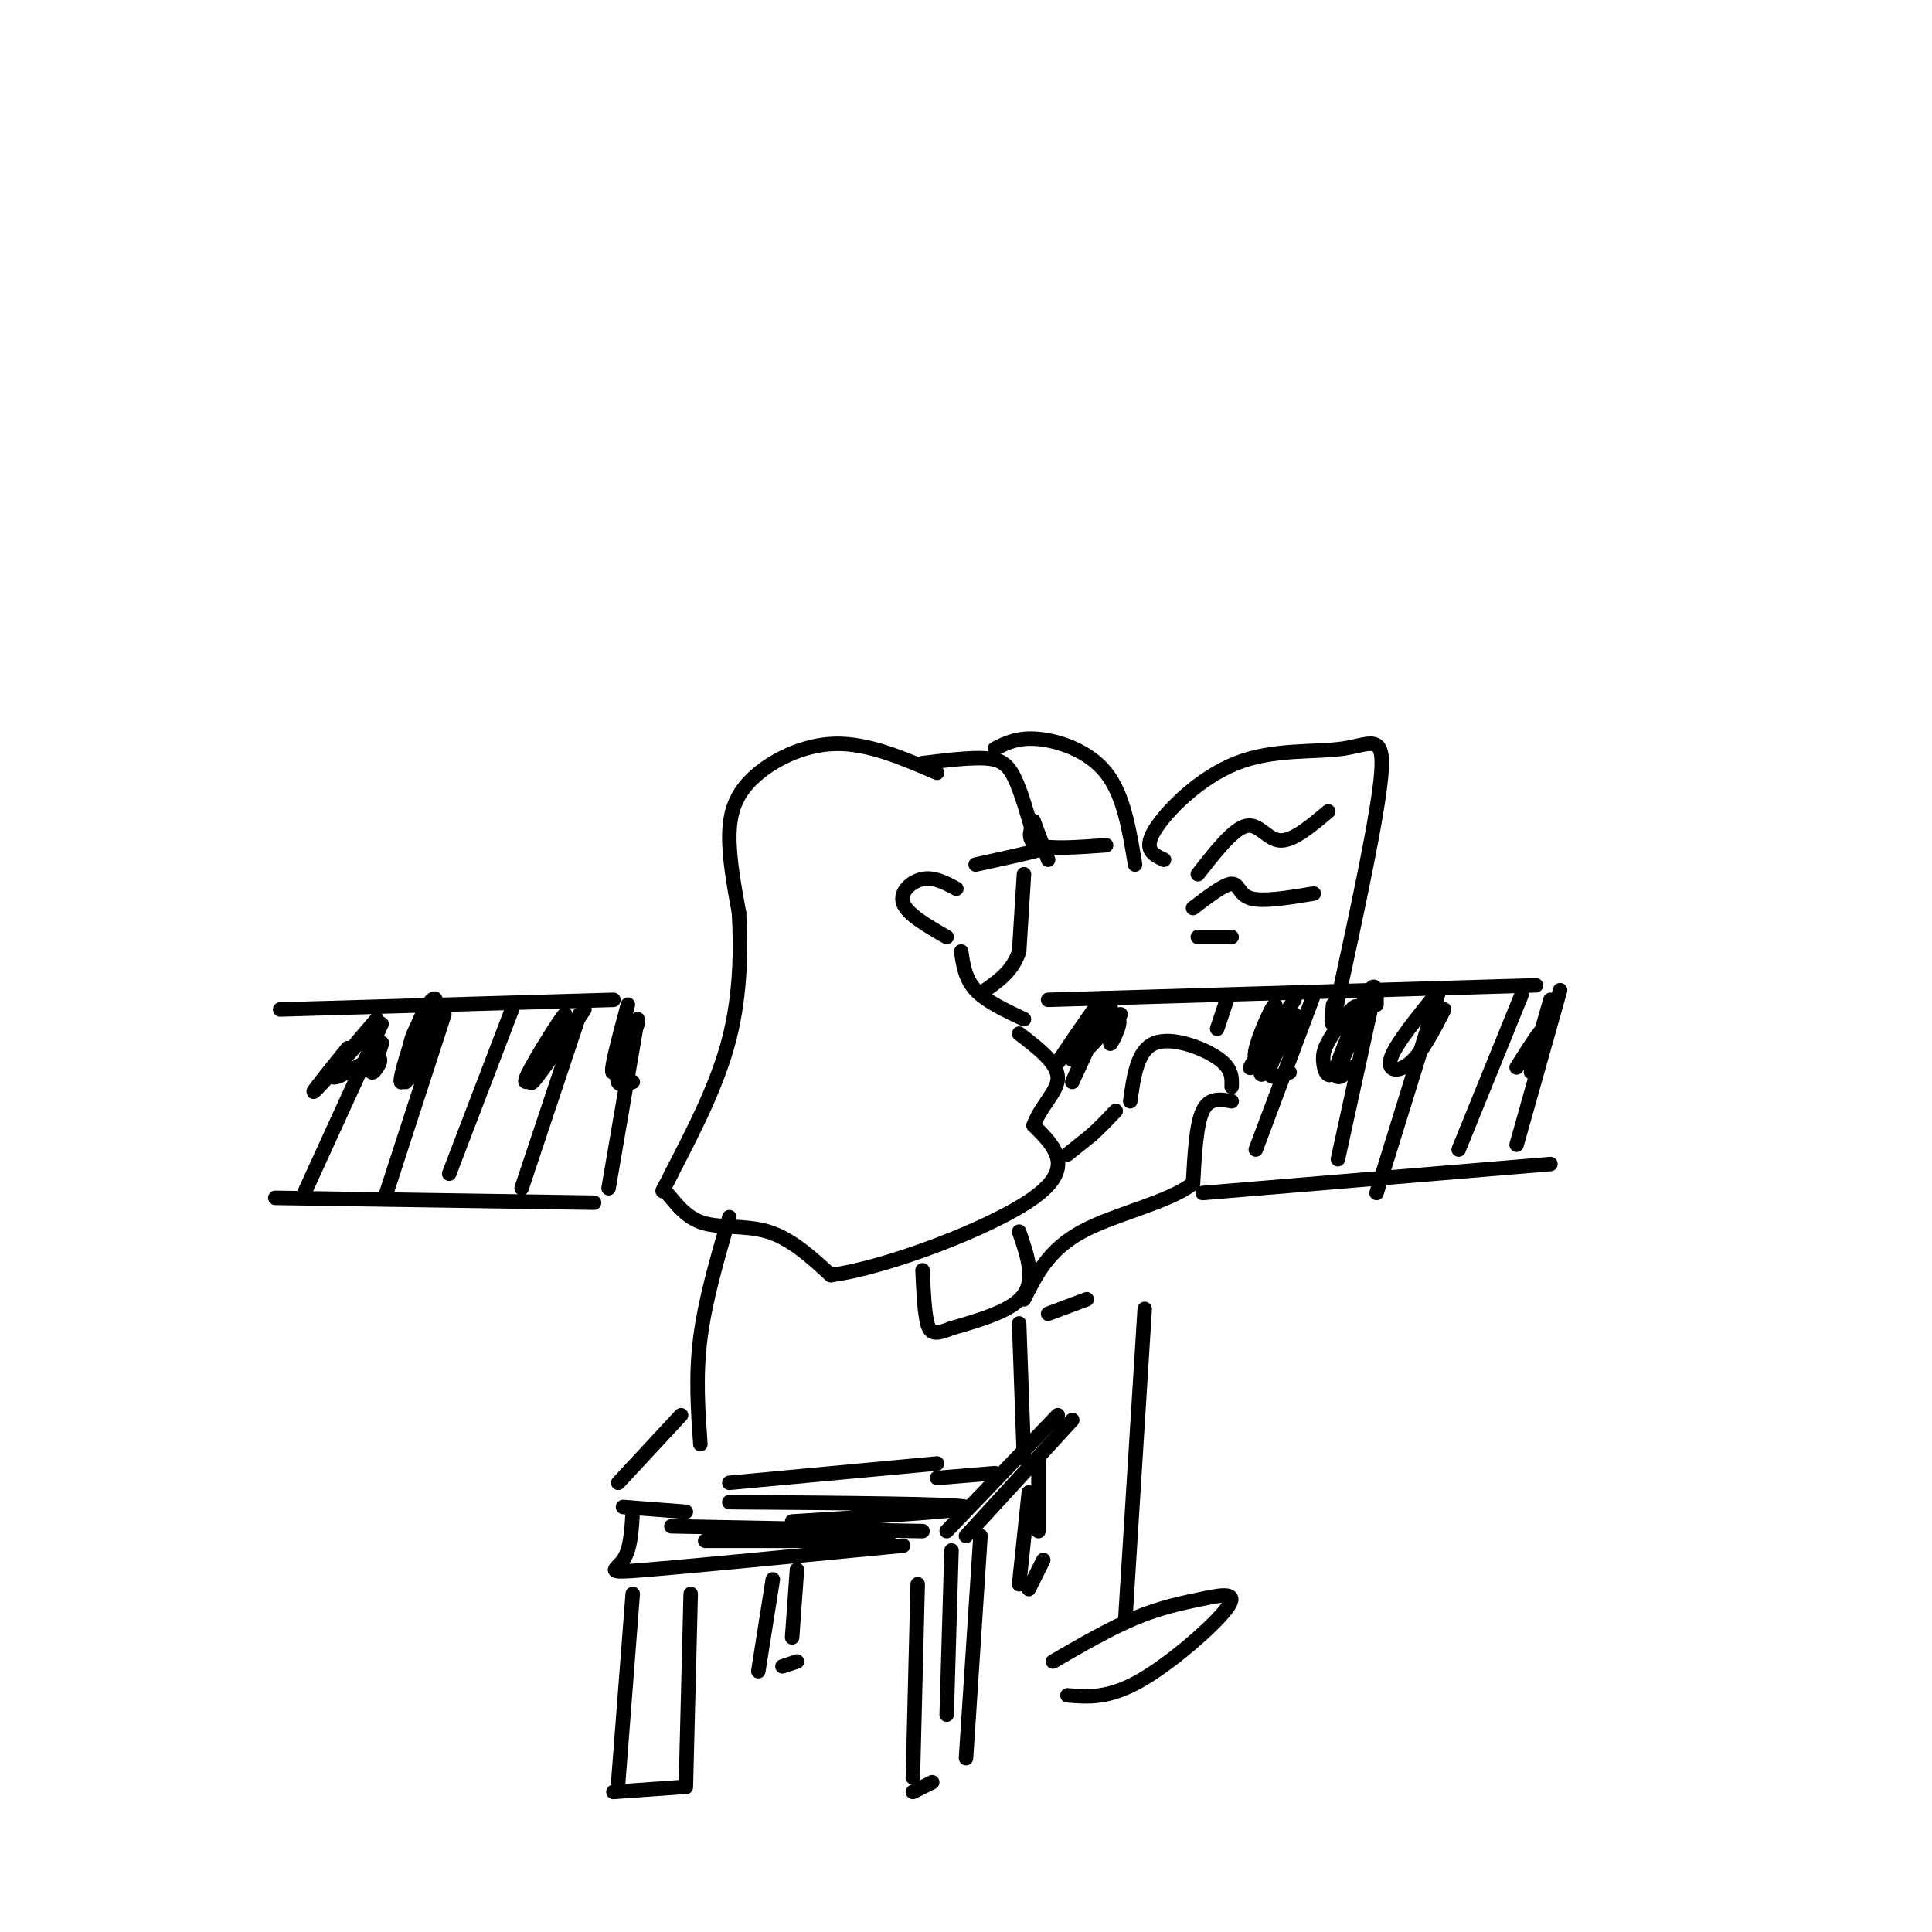 <svg viewBox='0 0 400 400' version='1.1' xmlns='http://www.w3.org/2000/svg' xmlns:xlink='http://www.w3.org/1999/xlink'><g fill='none' stroke='rgb(0,0,0)' stroke-width='3' stroke-linecap='round' stroke-linejoin='round'><path d='M194,160c-7.113,-3.065 -14.226,-6.131 -21,-6c-6.774,0.131 -13.208,3.458 -17,7c-3.792,3.542 -4.940,7.298 -5,12c-0.060,4.702 0.970,10.351 2,16'/><path d='M153,189c0.400,7.022 0.400,16.578 -2,26c-2.400,9.422 -7.200,18.711 -12,28'/><path d='M139,243c-2.325,4.877 -2.139,3.070 -1,4c1.139,0.930 3.230,4.596 7,6c3.770,1.404 9.220,0.544 14,2c4.780,1.456 8.890,5.228 13,9'/><path d='M172,264c11.356,-1.489 33.244,-9.711 42,-16c8.756,-6.289 4.378,-10.644 0,-15'/><path d='M214,233c1.467,-4.156 5.133,-7.044 5,-10c-0.133,-2.956 -4.067,-5.978 -8,-9'/><path d='M191,158c4.911,-0.600 9.822,-1.200 13,-1c3.178,0.200 4.622,1.200 6,4c1.378,2.800 2.689,7.400 4,12'/><path d='M214,173c1.422,2.400 2.978,2.400 1,3c-1.978,0.600 -7.489,1.800 -13,3'/><path d='M198,184c-2.311,-1.244 -4.622,-2.489 -7,-2c-2.378,0.489 -4.822,2.711 -4,5c0.822,2.289 4.911,4.644 9,7'/><path d='M199,197c0.417,2.833 0.833,5.667 3,8c2.167,2.333 6.083,4.167 10,6'/><path d='M212,181c0.000,0.000 -1.000,16.000 -1,16'/><path d='M211,197c-1.333,4.000 -4.167,6.000 -7,8'/><path d='M221,239c0.000,0.000 5.000,-4.000 5,-4'/><path d='M226,235c1.667,-1.500 3.333,-3.250 5,-5'/><path d='M234,228c0.733,-5.267 1.467,-10.533 5,-12c3.533,-1.467 9.867,0.867 13,3c3.133,2.133 3.067,4.067 3,6'/><path d='M255,228c-2.333,-0.417 -4.667,-0.833 -6,2c-1.333,2.833 -1.667,8.917 -2,15'/><path d='M247,245c-4.889,3.933 -16.111,6.267 -23,10c-6.889,3.733 -9.444,8.867 -12,14'/><path d='M211,255c1.667,4.833 3.333,9.667 1,13c-2.333,3.333 -8.667,5.167 -15,7'/><path d='M197,275c-3.400,1.356 -4.400,1.244 -5,-1c-0.600,-2.244 -0.800,-6.622 -1,-11'/><path d='M151,252c-2.500,8.583 -5.000,17.167 -6,25c-1.000,7.833 -0.500,14.917 0,22'/><path d='M151,307c0.000,0.000 43.000,-4.000 43,-4'/><path d='M211,274c0.000,0.000 1.000,28.000 1,28'/><path d='M194,306c0.000,0.000 12.000,-1.000 12,-1'/><path d='M151,311c23.417,0.167 46.833,0.333 49,1c2.167,0.667 -16.917,1.833 -36,3'/><path d='M217,272c0.000,0.000 8.000,-3.000 8,-3'/><path d='M237,271c0.000,0.000 -4.000,64.000 -4,64'/><path d='M219,293c0.000,0.000 -23.000,24.000 -23,24'/><path d='M222,294c0.000,0.000 -22.000,24.000 -22,24'/><path d='M139,316c0.000,0.000 52.000,1.000 52,1'/><path d='M146,319c0.000,0.000 38.000,0.000 38,0'/><path d='M141,293c0.000,0.000 -13.000,14.000 -13,14'/><path d='M129,312c0.000,0.000 13.000,1.000 13,1'/><path d='M131,313c-0.222,3.889 -0.444,7.778 -2,10c-1.556,2.222 -4.444,2.778 5,2c9.444,-0.778 31.222,-2.889 53,-5'/><path d='M131,330c0.000,0.000 -3.000,39.000 -3,39'/><path d='M143,330c0.000,0.000 -1.000,40.000 -1,40'/><path d='M160,327c0.000,0.000 -3.000,19.000 -3,19'/><path d='M165,325c0.000,0.000 -1.000,14.000 -1,14'/><path d='M190,328c0.000,0.000 -1.000,40.000 -1,40'/><path d='M197,321c0.000,0.000 -1.000,34.000 -1,34'/><path d='M203,318c0.000,0.000 -3.000,46.000 -3,46'/><path d='M213,309c0.000,0.000 -2.000,19.000 -2,19'/><path d='M215,302c0.000,0.000 0.000,15.000 0,15'/><path d='M127,371c0.000,0.000 14.000,-1.000 14,-1'/><path d='M162,345c0.000,0.000 3.000,-1.000 3,-1'/><path d='M189,371c0.000,0.000 4.000,-2.000 4,-2'/><path d='M213,329c0.000,0.000 3.000,-6.000 3,-6'/><path d='M218,344c5.871,-3.405 11.742,-6.810 17,-9c5.258,-2.190 9.904,-3.164 14,-4c4.096,-0.836 7.641,-1.533 5,2c-2.641,3.533 -11.469,11.295 -18,15c-6.531,3.705 -10.766,3.352 -15,3'/><path d='M249,247c0.000,0.000 72.000,-6.000 72,-6'/><path d='M217,207c0.000,0.000 101.000,-3.000 101,-3'/><path d='M58,209c0.000,0.000 69.000,-2.000 69,-2'/><path d='M57,248c0.000,0.000 66.000,1.000 66,1'/><path d='M79,212c0.000,0.000 -16.000,35.000 -16,35'/><path d='M92,210c0.000,0.000 -12.000,37.000 -12,37'/><path d='M106,209c0.000,0.000 -13.000,34.000 -13,34'/><path d='M120,210c0.000,0.000 -12.000,36.000 -12,36'/><path d='M132,211c0.000,0.000 -6.000,35.000 -6,35'/><path d='M228,211c0.000,0.000 -6.000,13.000 -6,13'/><path d='M272,206c0.000,0.000 -12.000,32.000 -12,32'/><path d='M284,208c0.000,0.000 -7.000,32.000 -7,32'/><path d='M298,205c0.000,0.000 -13.000,42.000 -13,42'/><path d='M315,206c0.000,0.000 -13.000,32.000 -13,32'/><path d='M323,205c0.000,0.000 -9.000,32.000 -9,32'/><path d='M254,207c0.000,0.000 -2.000,6.000 -2,6'/><path d='M72,217c-3.833,4.750 -7.667,9.500 -7,9c0.667,-0.500 5.833,-6.250 11,-12'/><path d='M78,211c-4.872,5.673 -9.745,11.346 -9,12c0.745,0.654 7.107,-3.711 9,-4c1.893,-0.289 -0.683,3.499 -1,3c-0.317,-0.499 1.624,-5.285 2,-6c0.376,-0.715 -0.812,2.643 -2,6'/><path d='M91,211c-3.152,6.595 -6.303,13.190 -6,12c0.303,-1.190 4.061,-10.164 5,-14c0.939,-3.836 -0.939,-2.533 -3,2c-2.061,4.533 -4.303,12.295 -4,13c0.303,0.705 3.152,-5.648 6,-12'/><path d='M89,212c-0.421,1.553 -4.474,11.437 -5,12c-0.526,0.563 2.474,-8.195 3,-11c0.526,-2.805 -1.421,0.341 -2,3c-0.579,2.659 0.211,4.829 1,7'/><path d='M121,209c-5.720,8.345 -11.440,16.690 -11,15c0.440,-1.690 7.042,-13.417 7,-14c-0.042,-0.583 -6.726,9.976 -8,13c-1.274,3.024 2.863,-1.488 7,-6'/><path d='M130,208c-1.970,7.333 -3.940,14.667 -3,14c0.940,-0.667 4.792,-9.333 5,-10c0.208,-0.667 -3.226,6.667 -4,10c-0.774,3.333 1.113,2.667 3,2'/><path d='M232,210c-1.274,3.366 -2.547,6.732 -2,6c0.547,-0.732 2.915,-5.561 1,-5c-1.915,0.561 -8.114,6.514 -9,8c-0.886,1.486 3.542,-1.494 6,-5c2.458,-3.506 2.948,-7.538 0,-5c-2.948,2.538 -9.332,11.645 -9,11c0.332,-0.645 7.381,-11.041 9,-13c1.619,-1.959 -2.190,4.521 -6,11'/><path d='M222,218c-0.833,1.833 0.083,0.917 1,0'/><path d='M268,207c-5.108,7.560 -10.215,15.120 -9,14c1.215,-1.120 8.754,-10.919 9,-11c0.246,-0.081 -6.800,9.556 -8,9c-1.200,-0.556 3.446,-11.303 4,-11c0.554,0.303 -2.985,11.658 -3,14c-0.015,2.342 3.492,-4.329 7,-11'/><path d='M268,211c-0.200,0.467 -4.200,7.133 -5,10c-0.800,2.867 1.600,1.933 4,1'/><path d='M285,208c-0.009,-2.795 -0.018,-5.590 -2,-2c-1.982,3.590 -5.938,13.566 -6,14c-0.062,0.434 3.769,-8.673 4,-11c0.231,-2.327 -3.140,2.126 -5,5c-1.860,2.874 -2.211,4.171 -2,6c0.211,1.829 0.984,4.191 3,1c2.016,-3.191 5.273,-11.936 5,-12c-0.273,-0.064 -4.078,8.553 -5,12c-0.922,3.447 1.039,1.723 3,0'/><path d='M298,205c-4.511,5.556 -9.022,11.111 -10,14c-0.978,2.889 1.578,3.111 4,1c2.422,-2.111 4.711,-6.556 7,-11'/><path d='M321,207c-2.156,7.511 -4.311,15.022 -4,15c0.311,-0.022 3.089,-7.578 3,-9c-0.089,-1.422 -3.044,3.289 -6,8'/><path d='M241,178c-2.182,-1.006 -4.364,-2.013 -2,-6c2.364,-3.987 9.273,-10.955 17,-14c7.727,-3.045 16.273,-2.166 22,-3c5.727,-0.834 8.636,-3.381 8,5c-0.636,8.381 -4.818,27.691 -9,47'/><path d='M277,207c-1.667,8.000 -1.333,4.500 -1,1'/><path d='M235,179c-1.178,-7.200 -2.356,-14.400 -6,-19c-3.644,-4.600 -9.756,-6.600 -14,-7c-4.244,-0.400 -6.622,0.800 -9,2'/><path d='M217,178c0.000,0.000 -3.000,-8.000 -3,-8'/><path d='M214,170c-0.750,2.083 -1.500,4.167 1,5c2.500,0.833 8.250,0.417 14,0'/><path d='M248,181c3.667,-4.689 7.333,-9.378 10,-10c2.667,-0.622 4.333,2.822 7,3c2.667,0.178 6.333,-2.911 10,-6'/><path d='M247,188c3.222,-2.467 6.444,-4.933 8,-5c1.556,-0.067 1.444,2.267 4,3c2.556,0.733 7.778,-0.133 13,-1'/><path d='M248,194c0.000,0.000 7.000,0.000 7,0'/></g>
</svg>